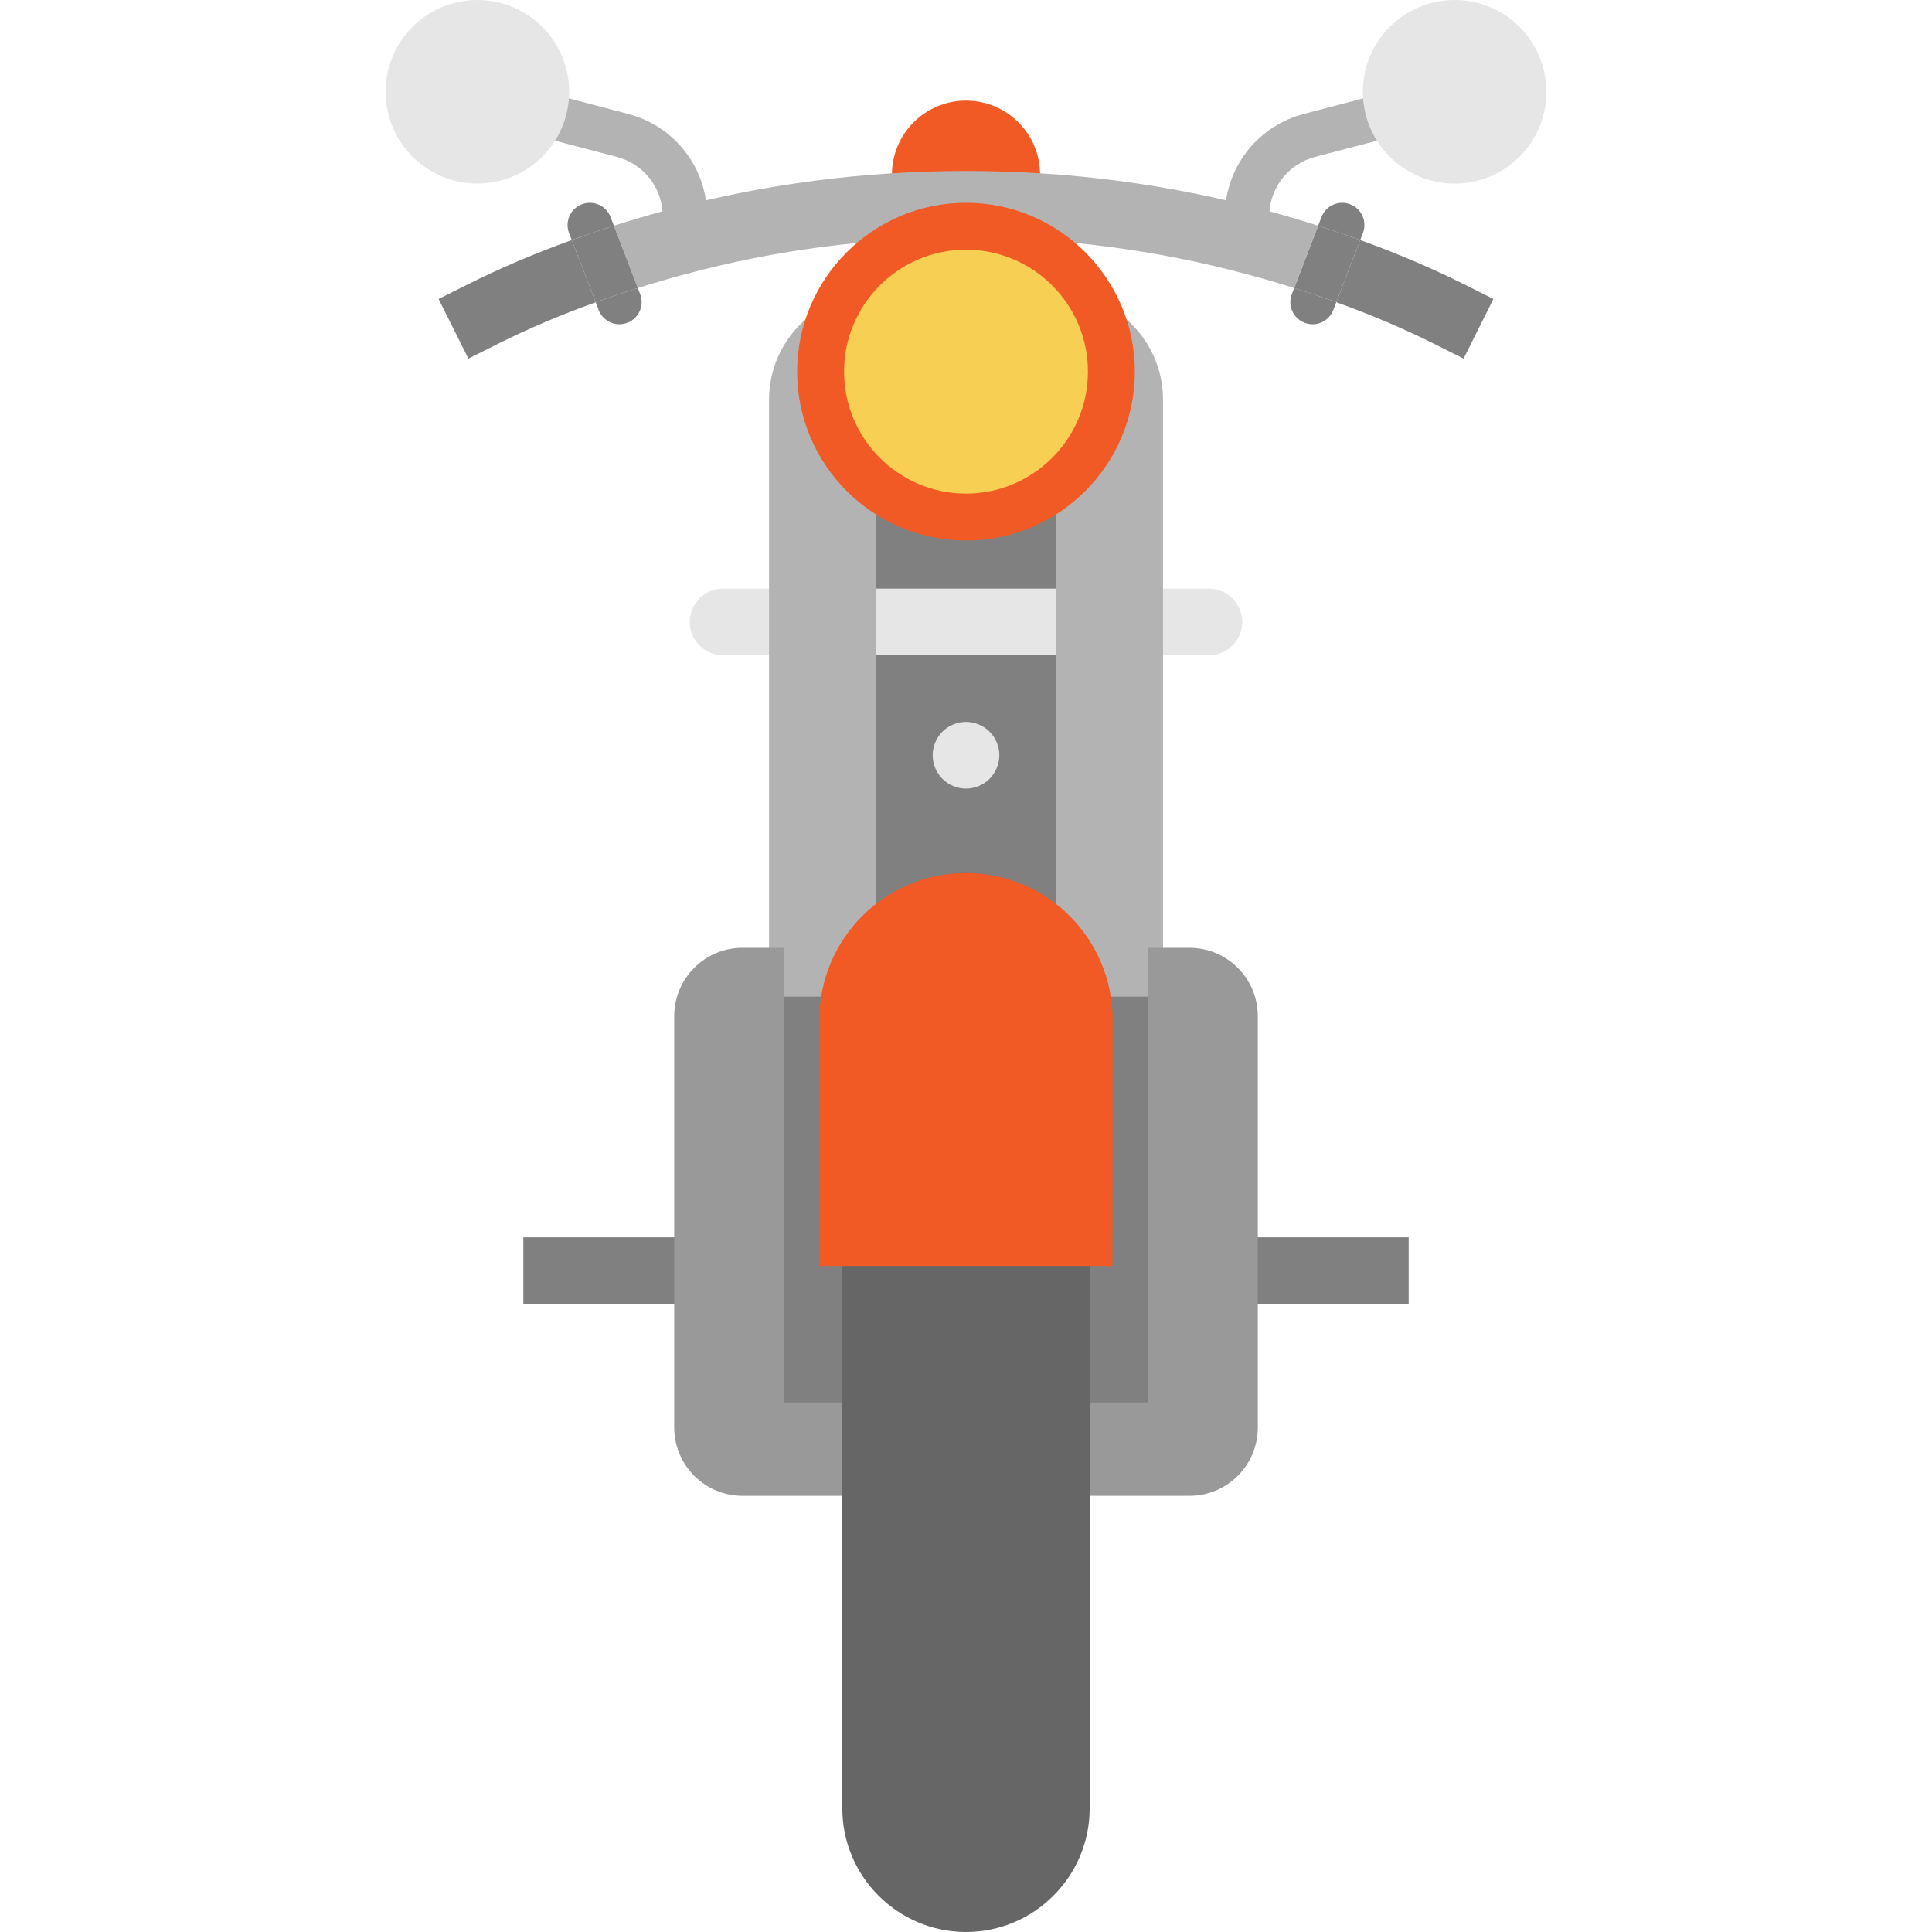 <?xml version="1.0" encoding="iso-8859-1"?>
<!-- Uploaded to: SVG Repo, www.svgrepo.com, Generator: SVG Repo Mixer Tools -->
<svg version="1.1" id="Layer_1" xmlns="http://www.w3.org/2000/svg" xmlns:xlink="http://www.w3.org/1999/xlink" 
	 viewBox="0 0 434.806 434.806" xml:space="preserve">
<g>
	<rect x="168.073" y="220.25" style="fill:#808080;" width="100" height="104"/>
	<rect x="187.406" y="83.639" style="fill:#808080;" width="60.997" height="135.277"/>
	<path style="fill:#B3B3B3;" d="M149.444,54.151l-0.31-6.15c-0.304-6.053-4.447-11.153-10.31-12.691l-18.286-4.796l2.537-9.673
		l18.286,4.796c10.099,2.649,17.236,11.434,17.761,21.861l0.31,6.15L149.444,54.151z"/>
	<path style="fill:#B3B3B3;" d="M285.361,54.151l-9.988-0.503l0.31-6.15c0.525-10.427,7.663-19.212,17.761-21.861l18.287-4.796
		l2.537,9.673l-18.287,4.796c-5.862,1.538-10.005,6.638-10.31,12.691L285.361,54.151z"/>
	<circle style="fill:#E6E6E6;" cx="107.436" cy="20.655" r="20.655"/>
	<circle style="fill:#E6E6E6;" cx="327.37" cy="20.655" r="20.655"/>
	<rect x="117.782" y="278.473" style="fill:#808080;" width="41.454" height="15"/>
	<rect x="275.573" y="278.473" style="fill:#808080;" width="41.454" height="15"/>
	<path style="fill:#E6E6E6;" d="M272.069,147.473H162.736c-4.143,0-7.5-3.358-7.5-7.5s3.357-7.5,7.5-7.5h109.333
		c4.143,0,7.5,3.358,7.5,7.5S276.212,147.473,272.069,147.473z"/>
	<path style="fill:#F15A24;" d="M234.073,57.503v-18.2c0-9.2-7.47-16.66-16.67-16.66s-16.67,7.46-16.67,16.66v18.2"/>
	<path style="fill:#E6E6E6;" d="M217.406,177.476c-1.98,0-3.91-0.8-5.311-2.2c-0.34-0.35-0.659-0.73-0.93-1.14
		c-0.27-0.41-0.5-0.84-0.69-1.3c-0.189-0.45-0.329-0.92-0.43-1.4c-0.09-0.48-0.14-0.97-0.14-1.46c0-1.98,0.8-3.91,2.189-5.31
		c1.74-1.74,4.341-2.54,6.771-2.05c0.479,0.1,0.95,0.24,1.399,0.43c0.46,0.19,0.891,0.42,1.301,0.69c0.409,0.27,0.79,0.59,1.14,0.93
		c1.4,1.4,2.2,3.33,2.2,5.31c0,0.49-0.05,0.98-0.15,1.46c-0.1,0.48-0.24,0.95-0.43,1.4c-0.19,0.46-0.42,0.89-0.69,1.3
		s-0.58,0.79-0.93,1.14s-0.73,0.66-1.14,0.93c-0.41,0.27-0.841,0.5-1.301,0.69c-0.449,0.19-0.92,0.33-1.399,0.43
		C218.386,177.426,217.886,177.476,217.406,177.476z"/>
	<g id="XMLID_13_">
		<g>
			<path style="fill:#808080;" d="M336.096,67.286l-6.71,13.42l-6.7-3.36c-6.78-3.39-14.12-6.51-21.95-9.33l5.39-13.99
				c8.28,2.98,16.05,6.3,23.26,9.9L336.096,67.286z"/>
			<path style="fill:#808080;" d="M303.866,45.976c2.58,0.99,3.86,3.88,2.87,6.46l-0.61,1.59c-3.09-1.12-6.24-2.2-9.47-3.23
				l0.75-1.95C298.396,46.266,301.286,44.976,303.866,45.976z"/>
			<path style="fill:#808080;" d="M306.126,54.026l-5.39,13.99c-3.08-1.11-6.24-2.18-9.48-3.19l5.4-14.03
				C299.886,51.826,303.036,52.906,306.126,54.026z"/>
			<path style="fill:#808080;" d="M300.736,68.016l-0.67,1.75c-0.76,1.99-2.66,3.21-4.66,3.21c-0.6,0-1.21-0.11-1.8-0.34
				c-2.58-0.99-3.86-3.88-2.87-6.46l0.52-1.35C294.496,65.836,297.656,66.906,300.736,68.016z"/>
			<path style="fill:#B3B3B3;" d="M296.656,50.796l-5.4,14.03c-3.51-1.11-7.12-2.16-10.8-3.15c-20.21-5.44-41.43-8.2-63.05-8.2
				c-21.63,0-42.84,2.76-63.06,8.2c-3.68,0.99-7.29,2.04-10.8,3.15l-5.39-14.03c4-1.27,8.09-2.47,12.29-3.6
				c21.49-5.79,44.02-8.72,66.96-8.72s45.47,2.93,66.96,8.72C288.566,48.326,292.656,49.526,296.656,50.796z"/>
			<path style="fill:#808080;" d="M144.066,66.176c1,2.58-0.29,5.47-2.87,6.46c-0.59,0.23-1.2,0.34-1.79,0.34
				c-2.01,0-3.91-1.22-4.67-3.21l-0.67-1.74c3.08-1.12,6.24-2.18,9.48-3.2L144.066,66.176z"/>
			<path style="fill:#808080;" d="M138.156,50.796l5.39,14.03c-3.24,1.02-6.4,2.08-9.48,3.2l-5.39-14
				C131.766,52.906,134.926,51.826,138.156,50.796z"/>
			<path style="fill:#808080;" d="M137.406,48.846l0.75,1.95c-3.23,1.03-6.39,2.11-9.48,3.23l-0.61-1.59
				c-0.99-2.58,0.3-5.47,2.88-6.46C133.516,44.986,136.416,46.266,137.406,48.846z"/>
			<path style="fill:#808080;" d="M128.676,54.026l5.39,14c-7.83,2.81-15.16,5.93-21.94,9.32l-6.71,3.36l-6.71-13.42l6.71-3.36
				C112.626,60.326,120.396,57.016,128.676,54.026z"/>
		</g>
	</g>
	<path style="fill:#B3B3B3;" d="M261.746,213.306v11h-3.41h-13.1c0-7.32-2.84-13.99-7.49-18.96v-98.3l5.59-40.4
		c10.56,2.51,18.41,12.01,18.41,23.33L261.746,213.306L261.746,213.306z"/>
	<path style="fill:#666666;" d="M245.236,336.646v70.33c0,15.34-12.49,27.83-27.83,27.83c-15.35,0-27.84-12.49-27.84-27.83v-70.33
		v-21.01v-91.33h7.51v-18.98c5.07-5.44,12.31-8.85,20.33-8.85s15.27,3.41,20.34,8.87v18.96h7.49v91.33V336.646z"/>
	<path style="fill:#666666;" d="M245.236,224.306h-7.49v-18.96C242.396,210.316,245.236,216.986,245.236,224.306z"/>
	<path style="fill:#666666;" d="M197.076,205.326v18.98h-7.51C189.566,216.976,192.416,210.306,197.076,205.326z"/>
	<path style="fill:#B3B3B3;" d="M197.076,107.046v98.28c-4.66,4.98-7.51,11.65-7.51,18.98h-13.1h-3.39v-11V89.976
		c0-11.32,7.84-20.82,18.4-23.33L197.076,107.046z"/>
	<path style="fill:#F15A24;" d="M250.406,229.493c0,0-0.023,55.424-0.052,55.424h-65.906c-0.029,0-0.052-55.424-0.052-55.424
		c0-18.228,14.777-33.005,33.005-33.005l0,0C235.63,196.488,250.406,211.265,250.406,229.493z"/>
	<g>
		<circle style="fill:#F7CF52;" cx="217.403" cy="83.64" r="31"/>
		<path style="fill:#F15A24;" d="M217.403,121.64c-20.953,0-38-17.047-38-38s17.047-38,38-38s38,17.047,38,38
			S238.357,121.64,217.403,121.64z M217.403,56.195c-15.133,0-27.444,12.312-27.444,27.444s12.311,27.444,27.444,27.444
			s27.444-12.312,27.444-27.444S232.537,56.195,217.403,56.195z"/>
	</g>
	<path style="fill:#999999;" d="M176.466,315.636v-102.33h-9.34c-8.5,0-15.39,6.89-15.39,15.39v92.56c0,8.5,6.89,15.39,15.39,15.39
		h22.44v-21.01H176.466z"/>
	<path style="fill:#999999;" d="M267.686,213.306h-9.35v102.33h-13.1v21.01h22.45c8.5,0,15.39-6.89,15.39-15.39v-92.56
		C283.076,220.196,276.186,213.306,267.686,213.306z"/>
</g>
</svg>